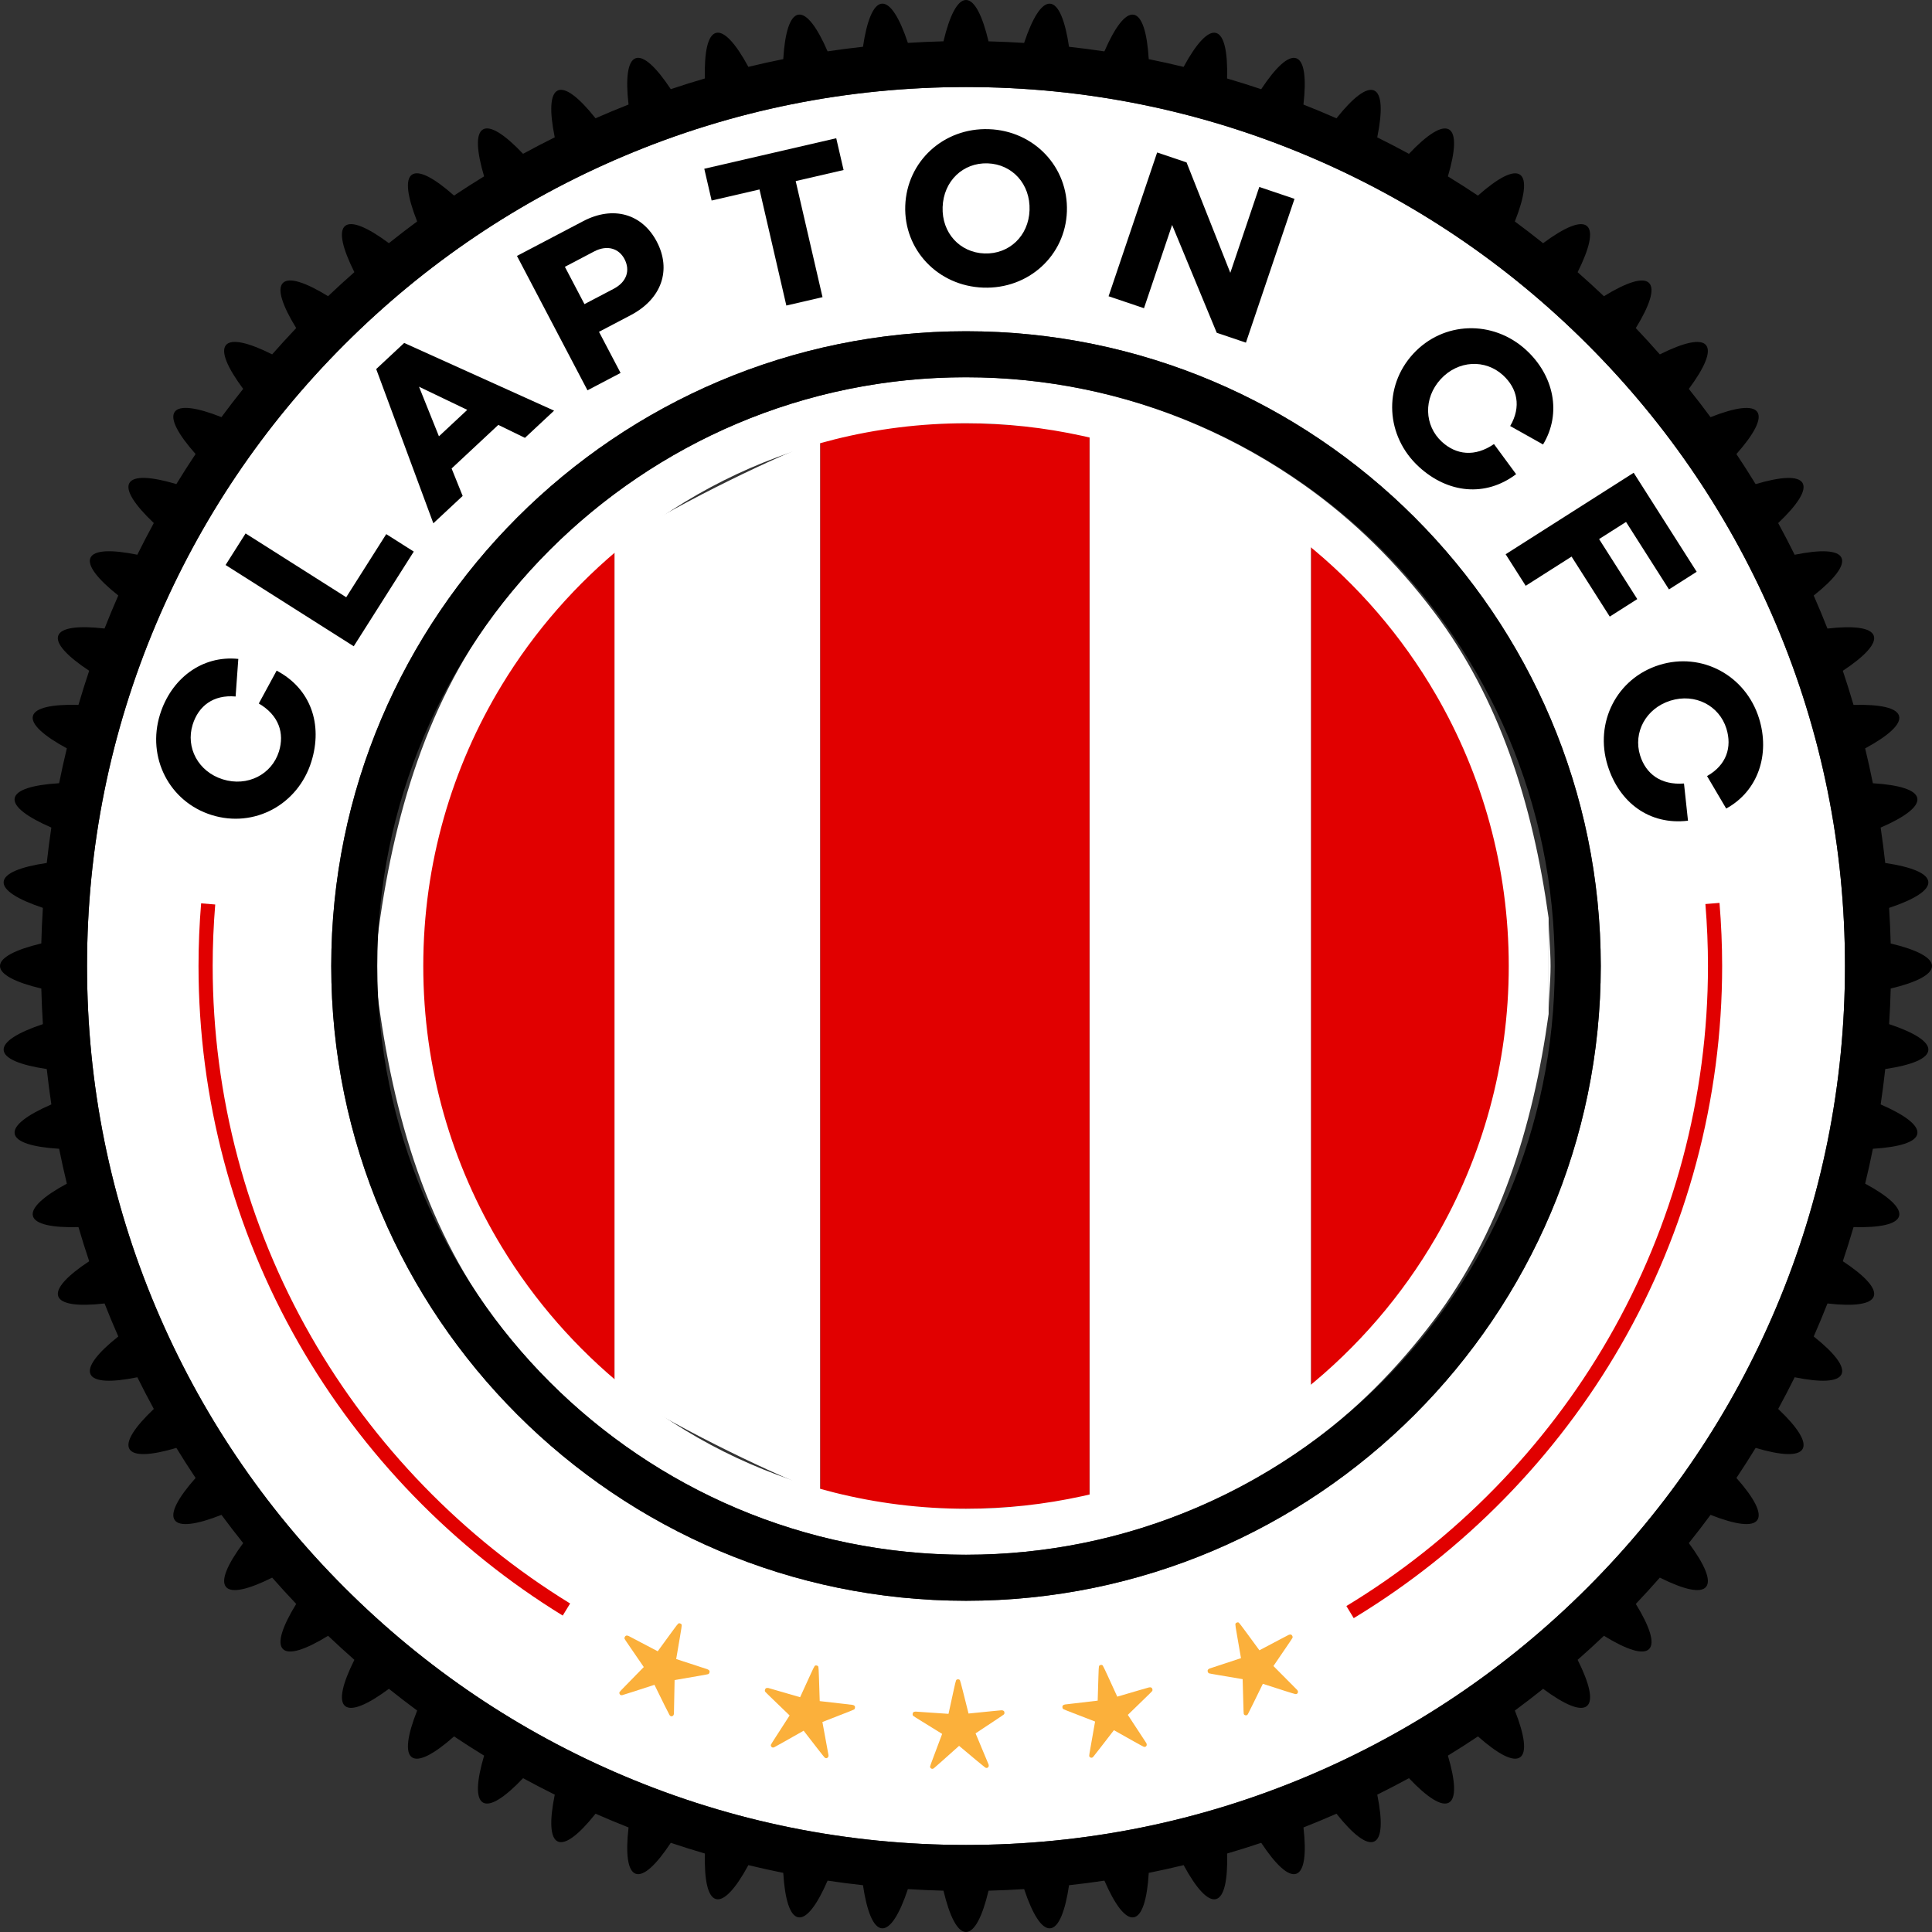 <!-- Generator: Adobe Illustrator 17.0.0, SVG Export Plug-In  --> <svg version="1.1"  xmlns="http://www.w3.org/2000/svg" xmlns:xlink="http://www.w3.org/1999/xlink" xmlns:a="http://ns.adobe.com/AdobeSVGViewerExtensions/3.0/"  x="0px" y="0px" width="122.021px" height="122.021px" viewBox="0 0 122.021 122.021" enable-background="new 0 0 122.021 122.021"  xml:space="preserve"><rect x="0" y="0" width="122.021" height="122.021" fill="#333333" stroke="none"/> <defs> </defs> <g> <g> <g> <path fill="#FFFFFF" d="M68.808,27.524v66.973c5-1.146,10-3.494,14-6.741V34.265C78.808,31.018,73.808,28.67,68.808,27.524z"/> <path fill="#FFFFFF" d="M38.808,34.338v53.346c5,3.079,10,5.359,13,6.583V27.754C48.808,28.979,43.808,31.259,38.808,34.338z"/> <path fill="#E10000" d="M31.334,43.281c-3.141,5.176-4.777,11.246-4.777,17.73c0,6.484,1.548,12.554,4.689,17.73 c2.073,3.417,5.561,6.443,7.561,8.943V34.338C36.808,36.838,33.407,39.864,31.334,43.281z"/> <path fill="#E10000" d="M60.801,26.732c-2.867,0-5.992,0.356-8.992,1.022v66.513c3,0.666,6.125,1.022,8.992,1.022 c2.516,0,6.008-0.275,8.008-0.792V27.524C66.808,27.007,63.316,26.732,60.801,26.732z"/> <path fill="#E10000" d="M90.887,43.883c-2.142-3.697-5.078-6.958-8.078-9.618v53.492c3-2.66,5.937-5.921,8.078-9.618 c2.921-5.042,4.595-10.893,4.595-17.128S93.807,48.925,90.887,43.883z"/> <path fill="#FFFFFF" d="M23.775,61.011c0,0.509,0.034,1.015,0.034,1.519v-3.039C23.808,59.995,23.775,60.501,23.775,61.011z"/> <path fill="#FFFFFF" d="M97.932,61.011c0-1.02-0.124-2.031-0.124-3.031v6.062C97.808,63.042,97.932,62.031,97.932,61.011z"/> <path fill="#FFFFFF" d="M90.563,38.642c-2.325-3.078-5.052-5.785-8.205-8.014c-4.15-2.934-8.892-5.039-14.049-6.074 c-2.371-0.476-4.806-0.727-7.315-0.727c-2.858,0-5.633,0.325-8.308,0.938c-4.818,1.105-9.278,3.148-13.184,5.926 c-2.957,2.103-5.617,4.629-7.847,7.486c-4.63,5.933-6.847,13.301-7.847,21.314v3.039c1,8.013,3.22,15.381,7.849,21.314 c2.23,2.858,4.879,5.383,7.836,7.486c3.906,2.779,8.377,4.821,13.195,5.926c2.675,0.613,5.461,0.938,8.319,0.938 c2.509,0,4.962-0.251,7.333-0.727c5.157-1.035,9.933-3.141,14.083-6.074c3.153-2.229,5.814-4.935,8.14-8.014 c4.133-5.471,6.245-12.116,7.245-19.338V57.98C96.808,50.758,94.697,44.113,90.563,38.642z M90.695,78.138 c-2.142,3.697-4.955,6.959-8.271,9.618c-4.047,3.246-8.842,5.594-14.082,6.741c-2.363,0.517-4.815,0.792-7.331,0.792 c-2.867,0-5.652-0.356-8.316-1.022c-4.896-1.225-9.377-3.505-13.188-6.583c-3.096-2.501-5.75-5.526-7.823-8.943 c-3.141-5.176-4.951-11.246-4.951-17.73c0-6.484,1.81-12.554,4.951-17.73c2.073-3.417,4.728-6.442,7.823-8.943 c3.811-3.079,8.293-5.359,13.188-6.583c2.664-0.666,5.449-1.022,8.316-1.022c2.516,0,4.968,0.275,7.331,0.792 c5.24,1.146,10.036,3.494,14.082,6.741c3.316,2.66,6.129,5.921,8.271,9.618c2.921,5.042,4.595,10.893,4.595,17.128 S93.615,73.096,90.695,78.138z"/> </g> <g> <path fill="none" d="M98.195,61.011c0-20.503-16.681-37.184-37.184-37.184c-20.504,0-37.184,16.681-37.184,37.184 s16.681,37.184,37.184,37.184C81.514,98.195,98.195,81.514,98.195,61.011z"/> <path fill="#FFFFFF" d="M116.524,61.011c0-7.496-1.467-14.765-4.361-21.607c-2.796-6.61-6.799-12.547-11.898-17.647 S89.228,12.654,82.618,9.858c-6.842-2.894-14.112-4.361-21.608-4.361S46.245,6.964,39.403,9.858 c-6.61,2.796-12.547,6.799-17.647,11.898S12.654,32.793,9.858,39.403c-2.894,6.842-4.361,14.112-4.361,21.607 s1.467,14.765,4.361,21.607c2.796,6.61,6.799,12.547,11.898,17.647s11.036,9.102,17.647,11.898 c6.842,2.894,14.112,4.361,21.608,4.361s14.765-1.467,21.608-4.361c6.61-2.796,12.547-6.799,17.647-11.898 s9.102-11.036,11.898-17.647C115.057,75.776,116.524,68.506,116.524,61.011z M20.921,61.011c0-22.106,17.984-40.09,40.09-40.09 c22.106,0,40.09,17.984,40.09,40.09c0,22.106-17.984,40.09-40.09,40.09C38.905,101.101,20.921,83.116,20.921,61.011z"/> <g> <path d="M122.021,61.011c0-0.54-0.979-1.035-2.609-1.423c-0.018-0.753-0.054-1.502-0.1-2.248 c1.592-0.529,2.524-1.108,2.477-1.646c-0.047-0.538-1.065-0.945-2.722-1.19c-0.083-0.749-0.178-1.495-0.289-2.235 c1.534-0.665,2.409-1.321,2.316-1.852c-0.094-0.53-1.14-0.848-2.807-0.948c-0.148-0.74-0.312-1.474-0.488-2.203 c1.469-0.795,2.282-1.525,2.143-2.045c-0.139-0.52-1.208-0.745-2.877-0.7c-0.213-0.724-0.436-1.443-0.676-2.155 c1.391-0.919,2.136-1.716,1.952-2.221c-0.184-0.506-1.267-0.637-2.923-0.447c-0.275-0.702-0.566-1.396-0.868-2.085 c1.308-1.038,1.982-1.898,1.754-2.386c-0.228-0.488-1.32-0.524-2.957-0.189c-0.335-0.674-0.681-1.343-1.041-2.002 c1.213-1.148,1.81-2.064,1.54-2.53c-0.269-0.467-1.362-0.407-2.964,0.07c-0.392-0.642-0.798-1.274-1.214-1.899 c1.111-1.252,1.628-2.218,1.319-2.66c-0.309-0.442-1.395-0.286-2.953,0.33c-0.446-0.604-0.904-1.199-1.372-1.784 c1-1.346,1.431-2.355,1.085-2.768c-0.347-0.414-1.416-0.163-2.916,0.588c-0.496-0.563-1.001-1.118-1.518-1.661 c0.878-1.427,1.22-2.469,0.838-2.851c-0.382-0.382-1.424-0.04-2.851,0.838c-0.543-0.517-1.099-1.022-1.661-1.518 c0.751-1.5,1.002-2.569,0.588-2.916c-0.413-0.347-1.422,0.085-2.768,1.085c-0.586-0.468-1.181-0.926-1.785-1.372 c0.617-1.558,0.772-2.643,0.33-2.953c-0.442-0.309-1.408,0.208-2.66,1.319c-0.625-0.416-1.257-0.822-1.899-1.214 c0.477-1.602,0.536-2.695,0.07-2.964c-0.466-0.269-1.382,0.328-2.53,1.54c-0.659-0.36-1.327-0.706-2.002-1.041 c0.335-1.637,0.299-2.729-0.189-2.957c-0.488-0.228-1.348,0.447-2.386,1.754c-0.689-0.301-1.383-0.593-2.085-0.868 c0.19-1.656,0.059-2.739-0.447-2.923c-0.506-0.184-1.302,0.561-2.221,1.952c-0.712-0.24-1.431-0.463-2.155-0.676 c0.045-1.668-0.18-2.737-0.7-2.876c-0.52-0.139-1.25,0.674-2.045,2.143c-0.729-0.176-1.463-0.34-2.203-0.488 c-0.1-1.667-0.418-2.713-0.948-2.807c-0.531-0.094-1.187,0.782-1.852,2.316c-0.74-0.111-1.486-0.206-2.235-0.289 c-0.245-1.657-0.653-2.675-1.19-2.722c-0.538-0.047-1.117,0.886-1.646,2.477c-0.746-0.046-1.495-0.082-2.248-0.1 C62.046,0.979,61.55,0,61.011,0c-0.54,0-1.035,0.979-1.423,2.609c-0.753,0.018-1.502,0.054-2.248,0.1 c-0.529-1.592-1.108-2.524-1.646-2.477c-0.537,0.047-0.945,1.065-1.19,2.722c-0.749,0.083-1.495,0.178-2.235,0.289 c-0.665-1.534-1.321-2.409-1.852-2.316c-0.53,0.094-0.848,1.14-0.948,2.807c-0.74,0.148-1.474,0.312-2.203,0.488 C46.47,2.753,45.74,1.939,45.22,2.079c-0.52,0.139-0.745,1.208-0.7,2.876c-0.724,0.213-1.443,0.436-2.155,0.676 c-0.919-1.391-1.716-2.136-2.221-1.952c-0.506,0.184-0.637,1.267-0.447,2.923c-0.702,0.275-1.396,0.566-2.085,0.868 c-1.038-1.308-1.898-1.982-2.386-1.754c-0.488,0.228-0.524,1.32-0.189,2.957c-0.674,0.335-1.343,0.681-2.002,1.041 c-1.148-1.213-2.064-1.81-2.53-1.54c-0.467,0.269-0.407,1.362,0.07,2.964c-0.642,0.392-1.274,0.798-1.899,1.214 c-1.252-1.111-2.218-1.628-2.66-1.319c-0.442,0.31-0.286,1.395,0.33,2.953c-0.604,0.446-1.199,0.904-1.785,1.372 c-1.346-1-2.355-1.432-2.768-1.085c-0.414,0.347-0.163,1.416,0.588,2.916c-0.563,0.496-1.118,1.001-1.661,1.518 c-1.427-0.878-2.469-1.22-2.851-0.838c-0.382,0.382-0.04,1.424,0.838,2.851c-0.517,0.543-1.022,1.099-1.518,1.661 c-1.5-0.751-2.569-1.002-2.916-0.588c-0.347,0.413,0.085,1.422,1.085,2.768c-0.468,0.586-0.926,1.181-1.372,1.784 c-1.558-0.616-2.643-0.772-2.953-0.33c-0.309,0.442,0.208,1.408,1.319,2.66c-0.416,0.625-0.822,1.257-1.214,1.899 c-1.602-0.477-2.695-0.537-2.964-0.07c-0.269,0.466,0.328,1.382,1.54,2.53c-0.36,0.659-0.706,1.328-1.041,2.002 c-1.637-0.335-2.729-0.299-2.957,0.189c-0.228,0.488,0.447,1.348,1.754,2.386c-0.301,0.689-0.593,1.383-0.868,2.085 c-1.656-0.19-2.739-0.059-2.923,0.447c-0.184,0.505,0.561,1.302,1.952,2.221c-0.24,0.712-0.463,1.431-0.676,2.155 c-1.668-0.045-2.737,0.18-2.877,0.7c-0.139,0.52,0.674,1.25,2.143,2.045c-0.176,0.729-0.34,1.463-0.488,2.203 c-1.667,0.1-2.713,0.418-2.807,0.948c-0.094,0.531,0.782,1.187,2.316,1.852c-0.111,0.74-0.206,1.486-0.289,2.235 c-1.657,0.245-2.675,0.653-2.722,1.19c-0.047,0.538,0.886,1.117,2.477,1.646c-0.046,0.746-0.082,1.495-0.1,2.248 C0.979,59.976,0,60.471,0,61.011s0.979,1.035,2.609,1.423c0.018,0.753,0.054,1.502,0.1,2.248 c-1.592,0.529-2.524,1.108-2.477,1.646c0.047,0.538,1.065,0.945,2.722,1.19c0.083,0.749,0.178,1.495,0.289,2.235 c-1.534,0.665-2.409,1.321-2.316,1.852c0.094,0.53,1.14,0.848,2.807,0.948c0.148,0.74,0.312,1.474,0.488,2.203 c-1.469,0.795-2.282,1.525-2.143,2.045c0.139,0.52,1.208,0.745,2.877,0.7c0.213,0.724,0.436,1.443,0.676,2.155 c-1.391,0.919-2.136,1.716-1.952,2.221c0.184,0.506,1.267,0.637,2.923,0.447c0.275,0.702,0.566,1.396,0.868,2.085 c-1.308,1.038-1.982,1.898-1.754,2.386c0.228,0.488,1.32,0.524,2.957,0.189c0.335,0.674,0.681,1.343,1.041,2.002 c-1.213,1.148-1.81,2.064-1.54,2.53c0.269,0.467,1.362,0.407,2.964-0.07c0.392,0.642,0.798,1.274,1.214,1.899 c-1.111,1.252-1.628,2.218-1.319,2.66c0.309,0.442,1.395,0.286,2.953-0.33c0.446,0.604,0.904,1.199,1.372,1.784 c-1,1.346-1.431,2.355-1.085,2.768c0.347,0.414,1.416,0.163,2.916-0.588c0.496,0.563,1.001,1.118,1.518,1.661 c-0.878,1.427-1.22,2.469-0.838,2.851c0.382,0.382,1.424,0.04,2.851-0.838c0.543,0.517,1.099,1.022,1.661,1.518 c-0.751,1.5-1.002,2.569-0.588,2.916c0.413,0.347,1.422-0.085,2.768-1.085c0.586,0.468,1.181,0.926,1.785,1.372 c-0.617,1.558-0.772,2.643-0.33,2.953c0.442,0.309,1.408-0.208,2.66-1.319c0.625,0.416,1.257,0.822,1.899,1.214 c-0.477,1.602-0.536,2.695-0.07,2.964c0.466,0.269,1.382-0.328,2.53-1.54c0.659,0.36,1.327,0.706,2.002,1.041 c-0.335,1.637-0.299,2.729,0.189,2.957c0.488,0.228,1.348-0.447,2.386-1.754c0.689,0.301,1.383,0.593,2.085,0.868 c-0.19,1.656-0.059,2.739,0.447,2.923c0.506,0.184,1.302-0.561,2.221-1.952c0.712,0.24,1.431,0.463,2.155,0.676 c-0.045,1.668,0.18,2.737,0.7,2.876c0.52,0.139,1.25-0.674,2.045-2.143c0.729,0.176,1.463,0.34,2.203,0.488 c0.1,1.667,0.418,2.713,0.948,2.807c0.531,0.094,1.187-0.782,1.852-2.316c0.74,0.111,1.486,0.206,2.235,0.289 c0.245,1.657,0.653,2.675,1.19,2.722c0.538,0.047,1.117-0.886,1.646-2.477c0.746,0.046,1.495,0.082,2.248,0.1 c0.389,1.63,0.884,2.609,1.423,2.609c0.54,0,1.035-0.979,1.423-2.609c0.753-0.018,1.502-0.054,2.248-0.1 c0.529,1.592,1.108,2.524,1.646,2.477c0.537-0.047,0.945-1.065,1.19-2.722c0.749-0.083,1.495-0.178,2.235-0.289 c0.665,1.534,1.321,2.409,1.852,2.316c0.53-0.094,0.848-1.14,0.948-2.807c0.74-0.148,1.474-0.312,2.203-0.488 c0.795,1.469,1.525,2.282,2.045,2.143c0.52-0.139,0.745-1.208,0.7-2.876c0.724-0.213,1.443-0.436,2.155-0.676 c0.919,1.391,1.716,2.136,2.221,1.952c0.506-0.184,0.637-1.267,0.447-2.923c0.702-0.275,1.396-0.566,2.085-0.868 c1.038,1.308,1.898,1.982,2.386,1.754c0.488-0.228,0.524-1.32,0.189-2.957c0.674-0.335,1.343-0.681,2.002-1.041 c1.148,1.213,2.064,1.81,2.53,1.54c0.467-0.269,0.407-1.362-0.07-2.964c0.642-0.392,1.274-0.798,1.899-1.214 c1.252,1.111,2.218,1.628,2.66,1.319c0.442-0.31,0.286-1.395-0.33-2.953c0.604-0.446,1.199-0.904,1.785-1.372 c1.346,1,2.355,1.432,2.768,1.085c0.414-0.347,0.163-1.416-0.588-2.916c0.563-0.496,1.118-1.001,1.661-1.518 c1.427,0.878,2.469,1.22,2.851,0.838s0.04-1.424-0.838-2.851c0.517-0.543,1.022-1.099,1.518-1.661 c1.5,0.751,2.569,1.002,2.916,0.588c0.347-0.413-0.085-1.422-1.085-2.768c0.468-0.586,0.926-1.18,1.372-1.784 c1.558,0.616,2.643,0.772,2.953,0.33c0.309-0.442-0.208-1.408-1.319-2.66c0.416-0.625,0.822-1.257,1.214-1.899 c1.602,0.477,2.695,0.537,2.964,0.07c0.269-0.466-0.328-1.382-1.54-2.53c0.36-0.659,0.706-1.328,1.041-2.002 c1.637,0.335,2.729,0.299,2.957-0.189c0.228-0.488-0.447-1.348-1.754-2.386c0.301-0.689,0.593-1.383,0.868-2.085 c1.656,0.19,2.739,0.059,2.923-0.447c0.184-0.506-0.561-1.302-1.952-2.221c0.24-0.712,0.463-1.431,0.676-2.155 c1.668,0.045,2.737-0.18,2.877-0.7c0.139-0.52-0.674-1.25-2.143-2.045c0.176-0.729,0.34-1.463,0.488-2.203 c1.667-0.1,2.713-0.418,2.807-0.948c0.094-0.531-0.782-1.187-2.316-1.852c0.111-0.74,0.206-1.486,0.289-2.235 c1.657-0.245,2.675-0.653,2.722-1.19c0.047-0.538-0.886-1.117-2.477-1.646c0.046-0.746,0.082-1.495,0.1-2.248 C121.043,62.045,122.021,61.55,122.021,61.011z M112.163,82.618c-2.796,6.61-6.799,12.547-11.898,17.647 s-11.036,9.102-17.647,11.898c-6.842,2.894-14.112,4.361-21.608,4.361s-14.765-1.467-21.608-4.361 c-6.61-2.796-12.547-6.799-17.647-11.898S12.654,89.228,9.858,82.618c-2.894-6.842-4.361-14.112-4.361-21.607 s1.467-14.765,4.361-21.607c2.796-6.61,6.799-12.547,11.898-17.647s11.036-9.102,17.647-11.898 c6.842-2.894,14.112-4.361,21.608-4.361s14.765,1.467,21.608,4.361c6.61,2.796,12.547,6.799,17.647,11.898 s9.102,11.036,11.898,17.647c2.894,6.842,4.361,14.112,4.361,21.607S115.057,75.776,112.163,82.618z"/> <path d="M61.011,20.921c-22.106,0-40.09,17.984-40.09,40.09c0,22.106,17.984,40.09,40.09,40.09 c22.106,0,40.09-17.984,40.09-40.09C101.101,38.905,83.117,20.921,61.011,20.921z M61.011,98.195 c-20.504,0-37.184-16.681-37.184-37.184s16.681-37.184,37.184-37.184c20.503,0,37.184,16.681,37.184,37.184 S81.514,98.195,61.011,98.195z"/> </g> </g> <g> <path d="M17.472,42.356c2.162,1.139,2.925,3.4,2.193,5.749c-0.848,2.718-3.606,4.21-6.296,3.371 c-2.677-0.835-4.111-3.635-3.263-6.353c0.703-2.253,2.638-3.748,4.945-3.507l-0.171,2.374c-1.414-0.127-2.346,0.602-2.712,1.776 c-0.451,1.448,0.347,2.97,1.904,3.456s3.093-0.309,3.545-1.757c0.362-1.161-0.004-2.294-1.272-3.034L17.472,42.356z"/> <path d="M26.133,34.837l-3.792,5.98l-8.094-5.133l1.264-1.993l6.355,4.03l2.528-3.987L26.133,34.837z"/> <path d="M33.154,27.654l-1.682-0.818l-2.95,2.752l0.699,1.735l-1.852,1.727l-3.609-9.741l1.768-1.649l9.467,4.276L33.154,27.654z  M26.464,24.425l1.258,3.131l1.789-1.669L26.464,24.425z"/> <path d="M36.829,13.97c1.913-1.004,3.734-0.458,4.652,1.291c0.937,1.786,0.314,3.616-1.649,4.646l-2.001,1.05l1.363,2.597 l-2.09,1.097l-4.454-8.487L36.829,13.97z M38.762,18.238c0.811-0.425,1.059-1.153,0.68-1.876 c-0.359-0.684-1.106-0.906-1.916-0.481l-1.849,0.971l1.236,2.356L38.762,18.238z"/> <path d="M50.254,11.437l1.695,7.331l-2.285,0.529l-1.695-7.331l-3.024,0.699l-0.464-2.007l8.334-1.927l0.464,2.007L50.254,11.437 z"/> <path d="M67.383,13.356c-0.098,2.788-2.421,4.911-5.281,4.81c-2.86-0.101-5.027-2.382-4.928-5.17 c0.099-2.802,2.422-4.939,5.281-4.838C65.316,8.258,67.482,10.554,67.383,13.356z M65.024,13.273 c0.058-1.644-1.086-2.901-2.644-2.956c-1.559-0.055-2.788,1.119-2.846,2.763c-0.057,1.63,1.087,2.873,2.645,2.928 C63.738,16.062,64.967,14.903,65.024,13.273z"/> <path d="M78.69,21.641l-1.843-0.623l-2.819-6.811l-1.776,5.259l-2.236-0.755l3.067-9.081l1.857,0.627l2.764,6.973l1.831-5.422 l2.223,0.751L78.69,21.641z"/> <path d="M95.755,29.948c-1.951,1.472-4.322,1.201-6.136-0.462c-2.099-1.924-2.275-5.055-0.371-7.132 c1.895-2.067,5.039-2.173,7.138-0.25c1.74,1.595,2.269,3.982,1.07,5.968l-2.076-1.165c0.716-1.226,0.453-2.379-0.454-3.21 c-1.118-1.024-2.836-0.95-3.938,0.253c-1.102,1.202-1.037,2.931,0.081,3.956c0.896,0.821,2.077,0.973,3.287,0.14L95.755,29.948z" /> <path d="M100.995,34.047l2.412,3.79l-1.738,1.106l-2.412-3.79l-2.897,1.844l-1.267-1.992l8.087-5.146l3.979,6.253l-1.75,1.114 l-2.712-4.261L100.995,34.047z"/> <path d="M106.61,51.834c-2.426,0.293-4.34-1.134-5.073-3.483c-0.848-2.718,0.573-5.514,3.263-6.353 c2.677-0.835,5.449,0.653,6.297,3.371c0.703,2.254-0.039,4.583-2.074,5.697l-1.209-2.051c1.235-0.7,1.587-1.829,1.221-3.003 c-0.452-1.448-1.975-2.246-3.531-1.761c-1.557,0.485-2.369,2.013-1.918,3.46c0.362,1.161,1.307,1.885,2.771,1.773L106.61,51.834z "/> </g> <g> <g> <path fill="#E10000" d="M35.541,102.036c-6.89-4.233-12.655-10.176-16.671-17.188c-4.142-7.231-6.332-15.474-6.332-23.838 c0-1.297,0.055-2.629,0.164-3.957l0.891,0.073c-0.107,1.304-0.161,2.611-0.161,3.884c0,8.208,2.149,16.297,6.213,23.393 c3.942,6.882,9.601,12.716,16.363,16.87L35.541,102.036z"/> </g> <g> <path fill="#E10000" d="M85.498,102.199l-0.463-0.765c6.834-4.138,12.557-9.981,16.548-16.897 c4.115-7.13,6.289-15.265,6.289-23.526c0-1.28-0.055-2.597-0.163-3.914l0.891-0.073c0.11,1.341,0.167,2.682,0.167,3.987 c0,8.418-2.216,16.708-6.409,23.973C98.291,92.03,92.461,97.983,85.498,102.199z"/> </g> </g> <g> <path fill="#FBB03B" d="M42.707,104.782l1.385,0.452c0.388,0.128,0.587,0.194,0.597,0.198c0.117,0.049,0.155,0.125,0.112,0.226 c-0.017,0.04-0.042,0.066-0.075,0.078c-0.033,0.013-0.262,0.055-0.688,0.127l-1.431,0.246l-0.042,2.113 c0.001,0.023-0.006,0.053-0.022,0.09c-0.015,0.035-0.041,0.06-0.077,0.075c-0.037,0.015-0.07,0.016-0.101,0.003 c-0.028-0.012-0.053-0.034-0.076-0.067c-0.022-0.033-0.129-0.242-0.32-0.626l-0.634-1.288l-1.345,0.436 c-0.423,0.137-0.653,0.209-0.69,0.217c-0.038,0.008-0.071,0.006-0.099-0.007c-0.033-0.014-0.057-0.04-0.073-0.078 c-0.015-0.038-0.016-0.074-0.002-0.107c0.009-0.021,0.151-0.171,0.426-0.45l1.108-1.133l-0.837-1.22 c-0.237-0.343-0.362-0.53-0.375-0.56c-0.013-0.031-0.012-0.066,0.005-0.105c0.044-0.103,0.125-0.13,0.245-0.079 c0.009,0.004,0.168,0.087,0.475,0.25l1.368,0.718l0.895-1.227c0.232-0.32,0.365-0.493,0.4-0.52 c0.035-0.027,0.079-0.029,0.133-0.006c0.056,0.024,0.086,0.059,0.088,0.105c0.003,0.047-0.033,0.28-0.105,0.7L42.707,104.782z"/> <path fill="#FBB03B" d="M51.772,107.438l1.447,0.165c0.406,0.048,0.614,0.072,0.624,0.074c0.125,0.025,0.176,0.091,0.155,0.199 c-0.009,0.043-0.028,0.073-0.057,0.092c-0.03,0.019-0.246,0.106-0.648,0.262l-1.352,0.528l0.382,2.079 c0.006,0.022,0.005,0.053-0.003,0.093c-0.007,0.038-0.028,0.067-0.061,0.089c-0.033,0.022-0.066,0.03-0.098,0.024 c-0.03-0.006-0.059-0.023-0.087-0.051c-0.028-0.028-0.175-0.211-0.439-0.55l-0.879-1.134l-1.23,0.696 c-0.387,0.219-0.598,0.336-0.633,0.351c-0.036,0.015-0.068,0.02-0.098,0.014c-0.035-0.007-0.064-0.028-0.087-0.062 c-0.023-0.034-0.031-0.069-0.024-0.104c0.005-0.023,0.114-0.198,0.327-0.527l0.859-1.332l-1.064-1.027 c-0.301-0.289-0.461-0.447-0.48-0.474c-0.019-0.027-0.025-0.062-0.016-0.104c0.022-0.11,0.097-0.152,0.224-0.127 c0.01,0.002,0.182,0.052,0.515,0.15l1.484,0.43l0.631-1.381c0.163-0.36,0.259-0.556,0.287-0.589 c0.029-0.033,0.072-0.044,0.129-0.032c0.06,0.012,0.096,0.041,0.107,0.086c0.012,0.045,0.024,0.281,0.038,0.707L51.772,107.438z" /> <path fill="#FBB03B" d="M61.171,108.223l1.449-0.146c0.407-0.04,0.615-0.059,0.626-0.06c0.127-0.002,0.192,0.052,0.194,0.161 c0.001,0.044-0.012,0.077-0.037,0.102c-0.025,0.024-0.218,0.155-0.578,0.393l-1.21,0.802l0.815,1.951 c0.01,0.021,0.016,0.051,0.017,0.092c0.001,0.038-0.013,0.072-0.04,0.1c-0.028,0.028-0.058,0.043-0.091,0.043 c-0.031,0.001-0.062-0.01-0.096-0.031c-0.033-0.021-0.215-0.169-0.546-0.444l-1.1-0.922l-1.055,0.942 c-0.331,0.296-0.513,0.454-0.544,0.477c-0.031,0.022-0.062,0.034-0.093,0.034c-0.036,0-0.068-0.014-0.098-0.042 c-0.03-0.029-0.045-0.061-0.045-0.097c0-0.023,0.069-0.217,0.208-0.584l0.557-1.484l-1.258-0.778 c-0.355-0.219-0.545-0.339-0.57-0.361c-0.024-0.023-0.037-0.055-0.038-0.099c-0.002-0.112,0.062-0.169,0.192-0.171 c0.01,0,0.189,0.012,0.535,0.037l1.541,0.105l0.324-1.484c0.083-0.386,0.135-0.598,0.156-0.637 c0.021-0.038,0.061-0.059,0.119-0.059c0.061-0.001,0.102,0.019,0.123,0.061c0.021,0.041,0.083,0.269,0.187,0.683L61.171,108.223z "/> <path fill="#FBB03B" d="M70.564,107.157l1.398-0.41c0.393-0.114,0.594-0.172,0.604-0.173c0.125-0.025,0.198,0.015,0.22,0.123 c0.009,0.042,0.003,0.078-0.017,0.107c-0.02,0.029-0.186,0.193-0.496,0.493l-1.042,1.011l1.159,1.768 c0.014,0.018,0.025,0.047,0.033,0.087c0.008,0.038,0,0.072-0.021,0.106s-0.049,0.053-0.081,0.059 c-0.03,0.006-0.063,0.002-0.1-0.013c-0.037-0.014-0.243-0.127-0.618-0.336l-1.251-0.704l-0.864,1.119 c-0.271,0.352-0.421,0.541-0.447,0.569c-0.027,0.028-0.055,0.045-0.085,0.051c-0.035,0.007-0.07-0.001-0.104-0.024 c-0.034-0.023-0.055-0.052-0.062-0.087c-0.005-0.022,0.028-0.227,0.098-0.613l0.275-1.561l-1.38-0.534 c-0.389-0.149-0.598-0.233-0.626-0.251c-0.028-0.017-0.047-0.048-0.055-0.09c-0.022-0.11,0.03-0.178,0.157-0.203 c0.01-0.002,0.188-0.023,0.533-0.062l1.535-0.18l0.046-1.518c0.011-0.395,0.023-0.613,0.036-0.654 c0.014-0.042,0.049-0.069,0.107-0.08c0.06-0.012,0.104,0,0.132,0.038c0.028,0.037,0.131,0.249,0.309,0.637L70.564,107.157z"/> <path fill="#FBB03B" d="M79.542,104.229l1.288-0.681c0.362-0.19,0.547-0.287,0.557-0.291c0.117-0.05,0.197-0.024,0.24,0.076 c0.017,0.04,0.018,0.076,0.005,0.108c-0.014,0.032-0.143,0.226-0.387,0.582l-0.818,1.2l1.49,1.5 c0.017,0.015,0.034,0.041,0.05,0.078c0.015,0.035,0.015,0.071,0,0.108c-0.015,0.037-0.037,0.062-0.068,0.075 c-0.028,0.012-0.062,0.014-0.101,0.007c-0.039-0.007-0.263-0.075-0.673-0.205l-1.366-0.44l-0.622,1.27 c-0.195,0.399-0.304,0.615-0.324,0.647c-0.021,0.032-0.045,0.055-0.073,0.066c-0.033,0.014-0.069,0.014-0.107-0.002 c-0.038-0.015-0.065-0.039-0.079-0.072c-0.009-0.021-0.018-0.227-0.027-0.619l-0.044-1.584l-1.459-0.247 c-0.411-0.069-0.632-0.109-0.664-0.12c-0.031-0.012-0.055-0.038-0.072-0.077c-0.044-0.103-0.006-0.18,0.113-0.231 c0.009-0.004,0.179-0.06,0.51-0.167l1.467-0.484l-0.259-1.497c-0.069-0.389-0.101-0.605-0.096-0.648 c0.005-0.044,0.034-0.077,0.088-0.1c0.056-0.024,0.102-0.021,0.137,0.01c0.035,0.031,0.179,0.218,0.43,0.562L79.542,104.229z"/> </g> </g> </g> </svg> 